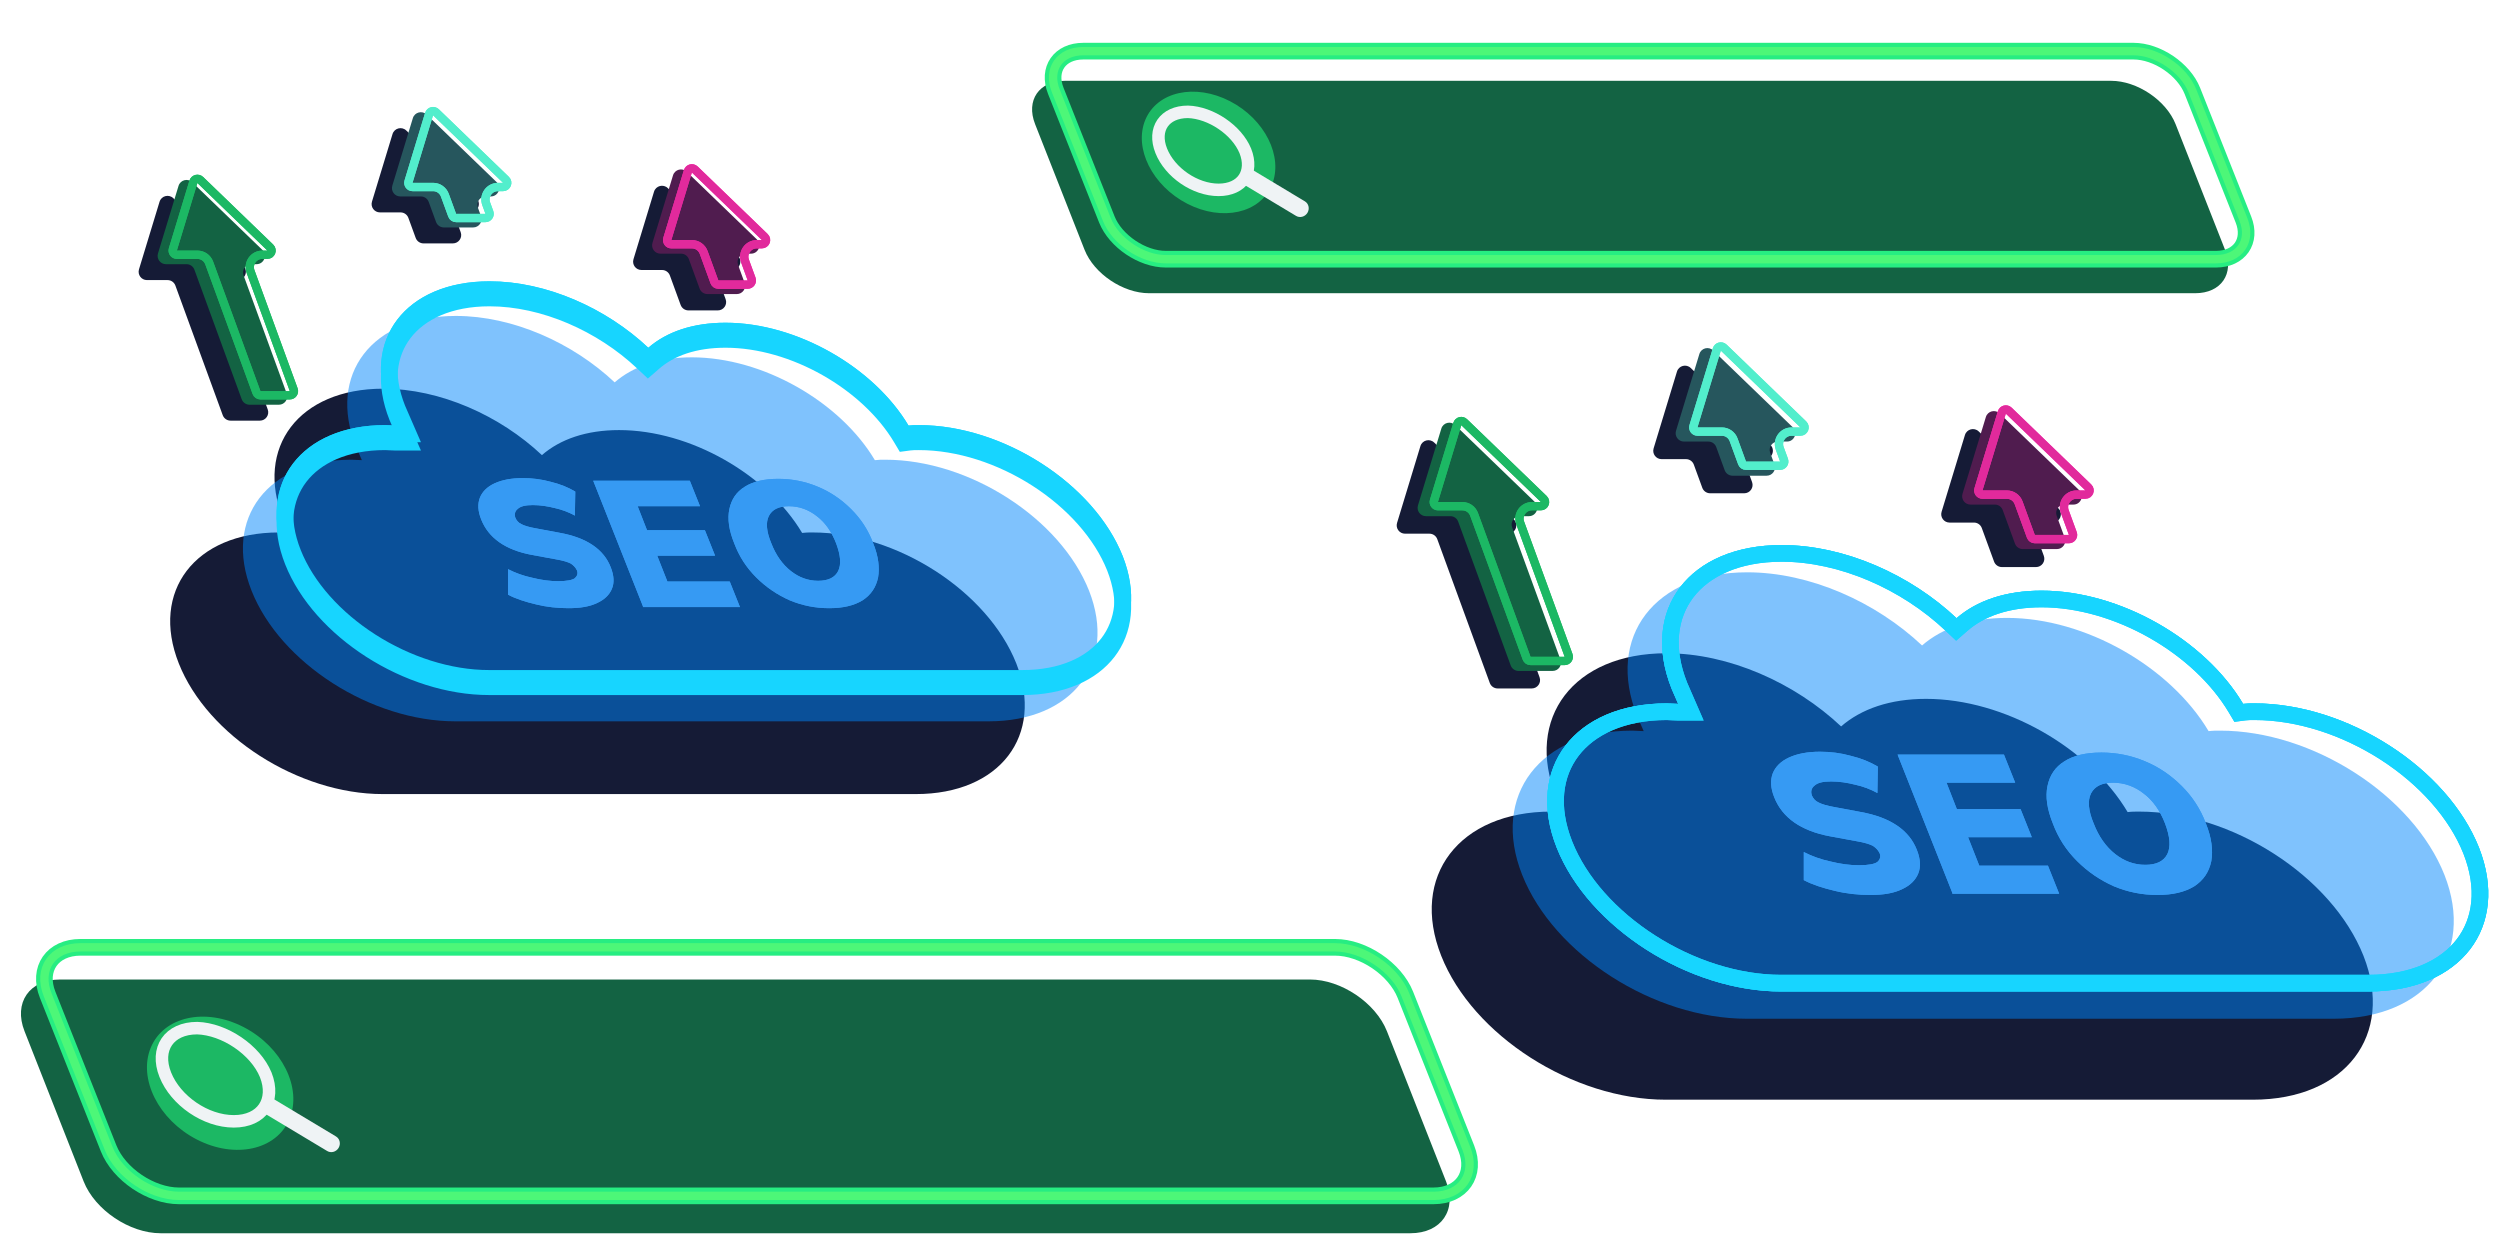 <?xml version="1.0" encoding="UTF-8"?> <svg xmlns="http://www.w3.org/2000/svg" width="300" height="150" viewBox="0 0 300 150" fill="none"><g clip-path="url(#clip0_158_507)"><path d="M97.501 63.895C97.085 63.895 96.67 63.895 96.254 63.95C92.099 56.961 82.839 51.61 74.291 51.61C70.373 51.61 67.227 52.702 65.03 54.613C59.985 49.863 52.802 46.642 45.975 46.642C35.884 46.642 30.541 53.685 33.984 62.312C34.222 62.858 34.459 63.404 34.697 63.95C34.281 63.95 33.866 63.895 33.45 63.895C23.418 63.895 18.016 70.938 21.459 79.62C24.902 88.301 35.825 95.289 45.916 95.289H109.908C119.999 95.289 125.342 88.246 121.958 79.62C118.515 70.938 107.592 63.895 97.501 63.895Z" fill="#151B36"></path><path d="M106.231 55.165C105.816 55.165 105.4 55.165 104.985 55.219C100.829 48.231 91.569 42.88 83.021 42.88C79.103 42.88 75.957 43.972 73.761 45.883C68.715 41.133 61.532 37.912 54.706 37.912C44.614 37.912 39.272 44.955 42.715 53.581C42.952 54.127 43.189 54.673 43.427 55.219C43.011 55.219 42.596 55.165 42.18 55.165C32.148 55.165 26.746 62.208 30.189 70.889C33.632 79.571 44.555 86.559 54.646 86.559H118.638C128.729 86.559 134.072 79.516 130.688 70.889C127.245 62.208 116.323 55.165 106.231 55.165Z" fill="#0086FD" fill-opacity="0.5"></path><g filter="url(#filter0_f_158_507)"><path d="M108.162 52.577L108.499 53.144L109.152 53.058C109.492 53.013 109.842 53.012 110.268 53.012C115.092 53.012 120.16 54.7 124.449 57.459C128.74 60.221 132.168 64.002 133.795 68.103C135.383 72.153 134.882 75.687 132.959 78.198C131.022 80.728 127.497 82.406 122.675 82.406H58.683C53.858 82.406 48.789 80.731 44.501 77.985C40.209 75.236 36.782 71.468 35.156 67.368C33.539 63.291 34.04 59.743 35.963 57.226C37.901 54.689 41.426 53.012 46.217 53.012C46.387 53.012 46.562 53.023 46.775 53.037L46.788 53.038C46.987 53.051 47.223 53.066 47.464 53.066H48.989L48.381 51.668L48.025 50.849L47.675 50.044C46.065 45.999 46.554 42.471 48.467 39.965C50.396 37.437 53.919 35.758 58.742 35.758C65.279 35.758 72.224 38.857 77.112 43.458L77.771 44.078L78.454 43.484C80.428 41.767 83.323 40.727 87.058 40.727C95.256 40.727 104.188 45.894 108.162 52.577Z" stroke="#17D5FF" stroke-width="2"></path></g><g filter="url(#filter1_f_158_507)"><path d="M108.162 51.577L108.499 52.144L109.152 52.058C109.492 52.013 109.842 52.012 110.268 52.012C115.092 52.012 120.16 53.7 124.449 56.459C128.74 59.221 132.168 63.002 133.795 67.103C135.383 71.153 134.882 74.687 132.959 77.198C131.022 79.728 127.497 81.406 122.675 81.406H58.683C53.858 81.406 48.789 79.731 44.501 76.985C40.209 74.236 36.782 70.468 35.156 66.368C33.539 62.291 34.04 58.743 35.963 56.226C37.901 53.689 41.426 52.012 46.217 52.012C46.387 52.012 46.562 52.023 46.775 52.037L46.788 52.038C46.987 52.051 47.223 52.066 47.464 52.066H48.989L48.381 50.668L48.025 49.849L47.675 49.044C46.065 44.999 46.554 41.471 48.467 38.965C50.396 36.437 53.919 34.758 58.742 34.758C65.279 34.758 72.224 37.857 77.112 42.458L77.771 43.078L78.454 42.484C80.428 40.767 83.323 39.727 87.058 39.727C95.256 39.727 104.188 44.894 108.162 51.577Z" stroke="#17D5FF" stroke-width="2"></path></g><path d="M108.592 51.322L108.76 51.605L109.087 51.562C109.465 51.512 109.847 51.512 110.268 51.512C115.203 51.512 120.364 53.236 124.719 56.039C129.076 58.843 132.586 62.699 134.26 66.919C135.9 71.101 135.405 74.827 133.356 77.502C131.3 80.186 127.609 81.906 122.675 81.906H58.683C53.748 81.906 48.586 80.195 44.231 77.406C39.874 74.615 36.365 70.772 34.691 66.552C33.022 62.343 33.517 58.603 35.566 55.922C37.622 53.231 41.313 51.512 46.217 51.512C46.406 51.512 46.597 51.524 46.808 51.538L46.815 51.538C47.018 51.552 47.239 51.566 47.464 51.566H48.227L47.922 50.867L47.566 50.048L47.213 49.236C45.547 45.057 46.029 41.334 48.069 38.662C50.117 35.978 53.808 34.258 58.742 34.258C65.424 34.258 72.488 37.418 77.455 42.094L77.784 42.404L78.126 42.107C80.211 40.293 83.231 39.227 87.058 39.227C95.431 39.227 104.527 44.486 108.592 51.322Z" stroke="#17D5FF"></path><path d="M99.503 72.98C97.84 72.98 96.275 72.665 94.759 72.035C93.243 71.36 91.922 70.461 90.749 69.291C89.575 68.122 88.695 66.772 88.108 65.198C87.472 63.624 87.276 62.274 87.521 61.105C87.766 59.935 88.352 59.035 89.379 58.406C90.358 57.776 91.727 57.461 93.39 57.461C95.052 57.461 96.617 57.776 98.133 58.406C99.65 59.035 100.97 59.935 102.144 61.105C103.317 62.274 104.198 63.624 104.784 65.198C105.42 66.772 105.567 68.122 105.371 69.291C105.127 70.461 104.54 71.36 103.513 72.035C102.486 72.665 101.166 72.98 99.503 72.98ZM98.182 69.696C99.405 69.696 100.187 69.291 100.579 68.527C100.97 67.717 100.872 66.637 100.334 65.198C99.796 63.804 99.014 62.679 97.987 61.914C97.009 61.15 95.884 60.745 94.661 60.745C93.439 60.745 92.656 61.15 92.265 61.914C91.874 62.679 91.971 63.804 92.558 65.198C93.096 66.592 93.879 67.717 94.906 68.527C95.884 69.291 96.96 69.696 98.182 69.696Z" fill="#369AF3"></path><path d="M77.153 72.755L71.187 57.686H82.777L84 60.745H76.517L77.642 63.624H84.587L85.809 66.682H78.865L80.088 69.786H87.57L88.793 72.845H77.153V72.755Z" fill="#369AF3"></path><path d="M68.203 72.98C66.932 72.98 65.611 72.845 64.34 72.53C63.019 72.215 61.894 71.856 60.965 71.361V68.302C61.846 68.752 62.824 69.112 63.9 69.337C64.975 69.606 66.002 69.742 66.981 69.742C68.007 69.742 68.692 69.606 68.986 69.382C69.279 69.112 69.377 68.797 69.23 68.437C69.083 68.122 68.839 67.852 68.496 67.627C68.154 67.447 67.567 67.267 66.785 67.132L63.851 66.593C60.672 66.008 58.618 64.569 57.737 62.319C57.346 61.33 57.297 60.475 57.591 59.711C57.884 58.991 58.471 58.406 59.351 58.001C60.232 57.596 61.356 57.372 62.726 57.372C63.851 57.372 64.975 57.507 66.1 57.821C67.225 58.091 68.203 58.496 69.034 58.991L68.986 61.87C68.252 61.465 67.421 61.15 66.589 60.97C65.709 60.745 64.829 60.61 63.948 60.61C63.068 60.61 62.481 60.745 62.139 61.06C61.797 61.33 61.699 61.69 61.846 62.14C61.992 62.455 62.188 62.724 62.579 62.904C62.921 63.084 63.508 63.264 64.291 63.399L67.176 63.939C70.404 64.524 72.458 65.918 73.289 68.077C73.68 69.067 73.729 69.921 73.436 70.641C73.142 71.361 72.556 71.945 71.675 72.35C70.746 72.8 69.621 72.98 68.203 72.98Z" fill="#369AF3"></path><g style="mix-blend-mode:plus-lighter"><path d="M99.503 72.98C97.84 72.98 96.275 72.665 94.759 72.035C93.243 71.36 91.922 70.461 90.749 69.291C89.575 68.122 88.695 66.772 88.108 65.198C87.472 63.624 87.276 62.274 87.521 61.105C87.766 59.935 88.352 59.035 89.379 58.406C90.358 57.776 91.727 57.461 93.39 57.461C95.052 57.461 96.617 57.776 98.133 58.406C99.65 59.035 100.97 59.935 102.144 61.105C103.317 62.274 104.198 63.624 104.784 65.198C105.42 66.772 105.567 68.122 105.371 69.291C105.127 70.461 104.54 71.36 103.513 72.035C102.486 72.665 101.166 72.98 99.503 72.98ZM98.182 69.696C99.405 69.696 100.187 69.291 100.579 68.527C100.97 67.717 100.872 66.637 100.334 65.198C99.796 63.804 99.014 62.679 97.987 61.914C97.009 61.15 95.884 60.745 94.661 60.745C93.439 60.745 92.656 61.15 92.265 61.914C91.874 62.679 91.971 63.804 92.558 65.198C93.096 66.592 93.879 67.717 94.906 68.527C95.884 69.291 96.96 69.696 98.182 69.696Z" fill="#369AF3"></path><path d="M77.153 72.755L71.187 57.686H82.777L84 60.745H76.517L77.642 63.624H84.587L85.809 66.682H78.865L80.088 69.786H87.57L88.793 72.845H77.153V72.755Z" fill="#369AF3"></path><path d="M68.203 72.98C66.932 72.98 65.611 72.845 64.34 72.53C63.019 72.215 61.894 71.856 60.965 71.361V68.302C61.846 68.752 62.824 69.112 63.9 69.337C64.975 69.606 66.002 69.742 66.981 69.742C68.007 69.742 68.692 69.606 68.986 69.382C69.279 69.112 69.377 68.797 69.23 68.437C69.083 68.122 68.839 67.852 68.496 67.627C68.154 67.447 67.567 67.267 66.785 67.132L63.851 66.593C60.672 66.008 58.618 64.569 57.737 62.319C57.346 61.33 57.297 60.475 57.591 59.711C57.884 58.991 58.471 58.406 59.351 58.001C60.232 57.596 61.356 57.372 62.726 57.372C63.851 57.372 64.975 57.507 66.1 57.821C67.225 58.091 68.203 58.496 69.034 58.991L68.986 61.87C68.252 61.465 67.421 61.15 66.589 60.97C65.709 60.745 64.829 60.61 63.948 60.61C63.068 60.61 62.481 60.745 62.139 61.06C61.797 61.33 61.699 61.69 61.846 62.14C61.992 62.455 62.188 62.724 62.579 62.904C62.921 63.084 63.508 63.264 64.291 63.399L67.176 63.939C70.404 64.524 72.458 65.918 73.289 68.077C73.68 69.067 73.729 69.921 73.436 70.641C73.142 71.361 72.556 71.945 71.675 72.35C70.746 72.8 69.621 72.98 68.203 72.98Z" fill="#369AF3"></path></g><path d="M21.047 34.268C20.903 33.874 20.528 33.611 20.108 33.611H17.635C16.964 33.611 16.483 32.963 16.678 32.32L19.145 24.212C19.362 23.497 20.258 23.264 20.796 23.783L29.198 31.892C29.845 32.516 29.403 33.611 28.503 33.611H27.888C27.194 33.611 26.711 34.302 26.949 34.954L32.128 49.134C32.366 49.786 31.883 50.477 31.189 50.477H27.666C27.246 50.477 26.871 50.214 26.727 49.82L21.047 34.268Z" fill="#151B36"></path><path d="M23.326 32.359C23.182 31.965 22.807 31.702 22.387 31.702H19.915C19.243 31.702 18.762 31.053 18.958 30.411L21.424 22.303C21.642 21.588 22.538 21.355 23.075 21.874L31.477 29.983C32.124 30.607 31.682 31.702 30.783 31.702H30.168C29.473 31.702 28.99 32.393 29.228 33.045L34.407 47.225C34.645 47.877 34.162 48.568 33.468 48.568H29.946C29.526 48.568 29.151 48.305 29.006 47.911L23.326 32.359Z" fill="#136343"></path><g filter="url(#filter2_f_158_507)"><path d="M23.694 30.57H21.221C20.886 30.57 20.645 30.245 20.743 29.924L23.209 21.816C23.318 21.458 23.766 21.342 24.035 21.601L32.437 29.71C32.76 30.022 32.539 30.57 32.089 30.57H31.474C30.433 30.57 29.708 31.606 30.065 32.584L35.244 46.764C35.363 47.09 35.122 47.435 34.775 47.435H31.253C31.043 47.435 30.855 47.304 30.783 47.107L25.103 31.555C24.887 30.963 24.324 30.57 23.694 30.57Z" stroke="#1CB864"></path></g><path d="M23.694 30.57H21.221C20.886 30.57 20.645 30.245 20.743 29.924L23.209 21.816C23.318 21.458 23.766 21.342 24.035 21.601L32.437 29.71C32.76 30.022 32.539 30.57 32.089 30.57H31.474C30.433 30.57 29.708 31.606 30.065 32.584L35.244 46.764C35.363 47.09 35.122 47.435 34.775 47.435H31.253C31.043 47.435 30.855 47.304 30.783 47.107L25.103 31.555C24.887 30.963 24.324 30.57 23.694 30.57Z" stroke="#1CB864"></path><path d="M49.004 26.145C48.86 25.751 48.485 25.488 48.065 25.488H45.592C44.921 25.488 44.44 24.84 44.636 24.197L47.102 16.089C47.319 15.374 48.215 15.141 48.753 15.66L57.155 23.769C57.802 24.393 57.36 25.488 56.46 25.488H55.845C55.151 25.488 54.668 26.179 54.906 26.831L55.283 27.865C55.522 28.517 55.039 29.208 54.344 29.208H50.822C50.402 29.208 50.027 28.946 49.883 28.551L49.004 26.145Z" fill="#151B36"></path><path d="M51.445 24.23C51.301 23.836 50.926 23.573 50.506 23.573H48.034C47.362 23.573 46.882 22.925 47.077 22.282L49.543 14.174C49.761 13.459 50.657 13.227 51.194 13.745L59.596 21.854C60.243 22.479 59.801 23.573 58.901 23.573H58.286C57.592 23.573 57.109 24.264 57.347 24.917L57.725 25.95C57.963 26.602 57.48 27.293 56.785 27.293H53.263C52.843 27.293 52.468 27.031 52.324 26.636L51.445 24.23Z" fill="#26565D"></path><g filter="url(#filter3_f_158_507)"><path d="M51.974 22.441H49.502C49.166 22.441 48.926 22.117 49.023 21.796L51.489 13.688C51.598 13.33 52.046 13.214 52.315 13.473L60.717 21.582C61.041 21.894 60.819 22.441 60.37 22.441H59.755C58.713 22.441 57.988 23.477 58.346 24.456L58.723 25.49C58.842 25.816 58.601 26.161 58.254 26.161H54.731C54.521 26.161 54.334 26.03 54.262 25.833L53.383 23.427C53.167 22.835 52.604 22.441 51.974 22.441Z" stroke="#52EECC"></path></g><path d="M51.974 22.441H49.502C49.166 22.441 48.926 22.117 49.023 21.796L51.489 13.688C51.598 13.33 52.046 13.214 52.315 13.473L60.717 21.582C61.041 21.894 60.819 22.441 60.37 22.441H59.755C58.713 22.441 57.988 23.477 58.346 24.456L58.723 25.49C58.842 25.816 58.601 26.161 58.254 26.161H54.731C54.521 26.161 54.334 26.03 54.262 25.833L53.383 23.427C53.167 22.835 52.604 22.441 51.974 22.441Z" stroke="#52EECC"></path><path d="M80.385 33.057C80.241 32.663 79.865 32.4 79.445 32.4H76.973C76.302 32.4 75.821 31.752 76.016 31.109L78.483 23.001C78.7 22.286 79.596 22.053 80.134 22.572L88.535 30.681C89.183 31.305 88.74 32.4 87.841 32.4H87.226C86.531 32.4 86.048 33.091 86.287 33.743L87.077 35.906C87.315 36.559 86.832 37.249 86.137 37.249H82.615C82.195 37.249 81.82 36.987 81.676 36.592L80.385 33.057Z" fill="#151B36"></path><path d="M82.664 31.097C82.52 30.703 82.145 30.44 81.725 30.44H79.252C78.581 30.44 78.1 29.791 78.296 29.149L80.762 21.041C80.979 20.326 81.875 20.093 82.413 20.612L90.815 28.721C91.462 29.345 91.02 30.44 90.12 30.44H89.505C88.811 30.44 88.328 31.131 88.566 31.783L89.356 33.946C89.594 34.598 89.111 35.289 88.417 35.289H84.894C84.475 35.289 84.099 35.026 83.955 34.632L82.664 31.097Z" fill="#501C4F"></path><g filter="url(#filter4_f_158_507)"><path d="M83.032 29.308H80.559C80.224 29.308 79.983 28.983 80.081 28.662L82.547 20.554C82.656 20.196 83.104 20.08 83.373 20.339L91.775 28.448C92.098 28.76 91.877 29.308 91.427 29.308H90.812C89.77 29.308 89.046 30.344 89.403 31.322L90.193 33.485C90.312 33.811 90.071 34.157 89.724 34.157H86.201C85.992 34.157 85.804 34.025 85.732 33.828L84.441 30.293C84.225 29.701 83.662 29.308 83.032 29.308Z" stroke="#FF22AC"></path></g><path d="M83.032 29.308H80.559C80.224 29.308 79.983 28.983 80.081 28.662L82.547 20.554C82.656 20.196 83.104 20.08 83.373 20.339L91.775 28.448C92.098 28.76 91.877 29.308 91.427 29.308H90.812C89.77 29.308 89.046 30.344 89.403 31.322L90.193 33.485C90.312 33.811 90.071 34.157 89.724 34.157H86.201C85.992 34.157 85.804 34.025 85.732 33.828L84.441 30.293C84.225 29.701 83.662 29.308 83.032 29.308Z" stroke="#E12A9C"></path><path d="M256.689 97.391C256.232 97.391 255.774 97.391 255.317 97.451C250.741 89.755 240.543 83.863 231.13 83.863C226.815 83.863 223.351 85.066 220.932 87.17C215.375 81.939 207.466 78.392 199.948 78.392C188.835 78.392 182.952 86.148 186.743 95.648C187.005 96.249 187.266 96.85 187.528 97.451C187.07 97.451 186.613 97.391 186.155 97.391C175.107 97.391 169.159 105.147 172.95 114.707C176.742 124.267 188.77 131.963 199.883 131.963H270.352C281.465 131.963 287.348 124.207 283.622 114.707C279.83 105.147 267.802 97.391 256.689 97.391Z" fill="#151B36"></path><path d="M266.405 87.676C265.947 87.676 265.49 87.676 265.032 87.736C260.456 80.04 250.258 74.148 240.845 74.148C236.531 74.148 233.066 75.35 230.647 77.455C225.091 72.224 217.181 68.677 209.663 68.677C198.55 68.677 192.667 76.433 196.459 85.933C196.72 86.534 196.982 87.135 197.243 87.736C196.785 87.736 196.328 87.676 195.87 87.676C184.823 87.676 178.874 95.432 182.665 104.992C186.457 114.552 198.485 122.248 209.598 122.248H280.067C291.18 122.248 297.063 114.492 293.337 104.992C289.546 95.432 277.518 87.676 266.405 87.676Z" fill="#0086FD" fill-opacity="0.5"></path><g filter="url(#filter5_f_158_507)"><path d="M268.314 84.978L268.651 85.544L269.304 85.458C269.686 85.408 270.078 85.406 270.546 85.406C275.881 85.406 281.481 87.272 286.217 90.32C290.956 93.37 294.747 97.549 296.548 102.089C298.308 106.576 297.757 110.507 295.614 113.305C293.457 116.122 289.542 117.979 284.209 117.979H213.74C208.404 117.979 202.803 116.126 198.067 113.093C193.328 110.058 189.537 105.894 187.737 101.354C185.945 96.838 186.496 92.892 188.639 90.087C190.797 87.262 194.713 85.406 200.012 85.406C200.202 85.406 200.398 85.419 200.633 85.434L200.646 85.435C200.866 85.45 201.123 85.466 201.385 85.466H202.91L202.302 84.068L201.909 83.166L201.523 82.278C199.739 77.797 200.277 73.872 202.408 71.079C204.557 68.263 208.471 66.407 213.805 66.407C221.032 66.407 228.705 69.831 234.103 74.913L234.762 75.534L235.445 74.939C237.642 73.028 240.855 71.878 244.987 71.878C254.05 71.878 263.92 77.587 268.314 84.978Z" stroke="#17D5FF" stroke-width="2"></path></g><g filter="url(#filter6_f_158_507)"><path d="M268.314 84.978L268.651 85.544L269.304 85.458C269.686 85.408 270.078 85.406 270.546 85.406C275.881 85.406 281.481 87.272 286.217 90.32C290.956 93.37 294.747 97.549 296.548 102.089C298.308 106.576 297.757 110.507 295.614 113.305C293.457 116.122 289.542 117.979 284.209 117.979H213.74C208.404 117.979 202.803 116.126 198.067 113.093C193.328 110.058 189.537 105.894 187.737 101.354C185.945 96.838 186.496 92.892 188.639 90.087C190.797 87.262 194.713 85.406 200.012 85.406C200.202 85.406 200.398 85.419 200.633 85.434L200.646 85.435C200.866 85.45 201.123 85.466 201.385 85.466H202.91L202.302 84.068L201.909 83.166L201.523 82.278C199.739 77.797 200.277 73.872 202.408 71.079C204.557 68.263 208.471 66.407 213.805 66.407C221.032 66.407 228.705 69.831 234.103 74.913L234.762 75.534L235.445 74.939C237.642 73.028 240.855 71.878 244.987 71.878C254.05 71.878 263.92 77.587 268.314 84.978Z" stroke="#17D5FF" stroke-width="2"></path></g><path d="M268.744 84.722L268.912 85.005L269.239 84.962C269.659 84.907 270.083 84.906 270.546 84.906C275.992 84.906 281.684 86.809 286.488 89.9C291.293 92.992 295.166 97.246 297.014 101.907C298.825 106.525 298.28 110.647 296.011 113.609C293.736 116.581 289.654 118.479 284.209 118.479H213.74C208.293 118.479 202.6 116.59 197.797 113.515C192.993 110.437 189.12 106.198 187.272 101.538C185.428 96.89 185.974 92.753 188.242 89.783C190.518 86.804 194.6 84.906 200.012 84.906C200.222 84.906 200.434 84.92 200.665 84.935L200.673 84.936C200.897 84.951 201.139 84.966 201.385 84.966H202.147L201.843 84.267L201.451 83.365L201.062 82.47C199.222 77.855 199.752 73.736 202.011 70.776C204.278 67.805 208.36 65.907 213.805 65.907C221.177 65.907 228.969 69.392 234.446 74.549L234.776 74.859L235.117 74.562C237.425 72.554 240.763 71.378 244.987 71.378C254.225 71.378 264.259 77.179 268.744 84.722Z" stroke="#17D5FF"></path><path d="M258.894 107.396C257.063 107.396 255.339 107.049 253.67 106.356C252 105.613 250.546 104.622 249.254 103.334C247.961 102.046 246.992 100.56 246.345 98.826C245.645 97.093 245.43 95.607 245.699 94.319C245.968 93.031 246.615 92.04 247.746 91.347C248.823 90.653 250.331 90.306 252.162 90.306C253.993 90.306 255.716 90.653 257.386 91.347C259.055 92.04 260.509 93.031 261.802 94.319C263.094 95.607 264.064 97.093 264.71 98.826C265.41 100.56 265.572 102.046 265.356 103.334C265.087 104.622 264.441 105.613 263.31 106.356C262.179 107.049 260.725 107.396 258.894 107.396ZM257.44 103.78C258.786 103.78 259.648 103.334 260.078 102.492C260.509 101.6 260.402 100.411 259.809 98.826C259.217 97.291 258.355 96.052 257.224 95.21C256.147 94.368 254.908 93.922 253.562 93.922C252.216 93.922 251.354 94.368 250.923 95.21C250.492 96.052 250.6 97.291 251.246 98.826C251.839 100.362 252.7 101.6 253.831 102.492C254.908 103.334 256.093 103.78 257.44 103.78Z" fill="#369AF3"></path><path d="M234.282 107.148L227.711 90.554H240.475L241.822 93.922H233.582L234.82 97.093H242.468L243.814 100.461H236.167L237.513 103.879H245.753L247.099 107.247H234.282V107.148Z" fill="#369AF3"></path><path d="M224.426 107.396C223.026 107.396 221.571 107.247 220.171 106.901C218.717 106.554 217.478 106.158 216.455 105.613V102.244C217.425 102.74 218.502 103.136 219.687 103.384C220.871 103.681 222.002 103.83 223.079 103.83C224.21 103.83 224.964 103.681 225.288 103.433C225.611 103.136 225.718 102.789 225.557 102.393C225.395 102.046 225.126 101.749 224.749 101.501C224.372 101.303 223.726 101.105 222.864 100.957L219.633 100.362C216.132 99.718 213.87 98.133 212.901 95.656C212.47 94.567 212.416 93.625 212.739 92.783C213.062 91.991 213.709 91.347 214.678 90.901C215.647 90.455 216.886 90.207 218.394 90.207C219.633 90.207 220.871 90.356 222.11 90.703C223.349 91 224.426 91.446 225.341 91.991L225.288 95.161C224.48 94.715 223.564 94.368 222.649 94.17C221.679 93.923 220.71 93.774 219.74 93.774C218.771 93.774 218.125 93.923 217.748 94.269C217.371 94.567 217.263 94.963 217.425 95.458C217.586 95.805 217.802 96.102 218.232 96.3C218.609 96.498 219.256 96.697 220.117 96.845L223.295 97.44C226.849 98.084 229.111 99.619 230.027 101.997C230.458 103.086 230.511 104.028 230.188 104.82C229.865 105.613 229.219 106.257 228.25 106.703C227.226 107.198 225.988 107.396 224.426 107.396Z" fill="#369AF3"></path><g style="mix-blend-mode:plus-lighter"><path d="M258.894 107.396C257.063 107.396 255.339 107.049 253.67 106.356C252 105.613 250.546 104.622 249.254 103.334C247.961 102.046 246.992 100.56 246.345 98.826C245.645 97.093 245.43 95.607 245.699 94.319C245.968 93.031 246.615 92.04 247.746 91.347C248.823 90.653 250.331 90.306 252.162 90.306C253.993 90.306 255.716 90.653 257.386 91.347C259.055 92.04 260.509 93.031 261.802 94.319C263.094 95.607 264.064 97.093 264.71 98.826C265.41 100.56 265.572 102.046 265.356 103.334C265.087 104.622 264.441 105.613 263.31 106.356C262.179 107.049 260.725 107.396 258.894 107.396ZM257.44 103.78C258.786 103.78 259.648 103.334 260.078 102.492C260.509 101.6 260.402 100.411 259.809 98.826C259.217 97.291 258.355 96.052 257.224 95.21C256.147 94.368 254.908 93.922 253.562 93.922C252.216 93.922 251.354 94.368 250.923 95.21C250.492 96.052 250.6 97.291 251.246 98.826C251.839 100.362 252.7 101.6 253.831 102.492C254.908 103.334 256.093 103.78 257.44 103.78Z" fill="#369AF3"></path><path d="M234.282 107.148L227.711 90.554H240.475L241.822 93.922H233.582L234.82 97.093H242.468L243.814 100.461H236.167L237.513 103.879H245.753L247.099 107.247H234.282V107.148Z" fill="#369AF3"></path><path d="M224.426 107.396C223.026 107.396 221.571 107.247 220.171 106.901C218.717 106.554 217.478 106.158 216.455 105.613V102.244C217.425 102.74 218.502 103.136 219.687 103.384C220.871 103.681 222.002 103.83 223.079 103.83C224.21 103.83 224.964 103.681 225.288 103.433C225.611 103.136 225.718 102.789 225.557 102.393C225.395 102.046 225.126 101.749 224.749 101.501C224.372 101.303 223.726 101.105 222.864 100.957L219.633 100.362C216.132 99.718 213.87 98.133 212.901 95.656C212.47 94.567 212.416 93.625 212.739 92.783C213.062 91.991 213.709 91.347 214.678 90.901C215.647 90.455 216.886 90.207 218.394 90.207C219.633 90.207 220.871 90.356 222.11 90.703C223.349 91 224.426 91.446 225.341 91.991L225.288 95.161C224.48 94.715 223.564 94.368 222.649 94.17C221.679 93.923 220.71 93.774 219.74 93.774C218.771 93.774 218.125 93.923 217.748 94.269C217.371 94.567 217.263 94.963 217.425 95.458C217.586 95.805 217.802 96.102 218.232 96.3C218.609 96.498 219.256 96.697 220.117 96.845L223.295 97.44C226.849 98.084 229.111 99.619 230.027 101.997C230.458 103.086 230.511 104.028 230.188 104.82C229.865 105.613 229.219 106.257 228.25 106.703C227.226 107.198 225.988 107.396 224.426 107.396Z" fill="#369AF3"></path></g><path d="M172.472 64.699C172.328 64.304 171.953 64.042 171.533 64.042H168.603C167.931 64.042 167.45 63.393 167.646 62.751L170.45 53.533C170.667 52.818 171.563 52.585 172.101 53.104L181.652 62.322C182.3 62.947 181.857 64.042 180.958 64.042H179.885C179.191 64.042 178.708 64.733 178.946 65.385L184.748 81.272C184.987 81.924 184.504 82.615 183.809 82.615H179.715C179.295 82.615 178.92 82.352 178.775 81.958L172.472 64.699Z" fill="#151B36"></path><path d="M174.982 62.596C174.838 62.202 174.463 61.94 174.043 61.94H171.113C170.441 61.94 169.96 61.291 170.156 60.648L172.96 51.43C173.177 50.715 174.073 50.483 174.611 51.002L184.162 60.22C184.81 60.845 184.367 61.94 183.468 61.94H182.395C181.701 61.94 181.218 62.63 181.456 63.283L187.258 79.169C187.497 79.822 187.014 80.512 186.319 80.512H182.225C181.805 80.512 181.43 80.25 181.285 79.855L174.982 62.596Z" fill="#136343"></path><g filter="url(#filter7_f_158_507)"><path d="M175.482 60.743H172.552C172.216 60.743 171.976 60.419 172.073 60.097L174.877 50.879C174.986 50.522 175.434 50.406 175.703 50.665L185.254 59.883C185.578 60.196 185.357 60.743 184.907 60.743H183.834C182.793 60.743 182.068 61.779 182.425 62.758L188.228 78.644C188.347 78.97 188.105 79.316 187.758 79.316H183.664C183.454 79.316 183.266 79.185 183.194 78.987L176.891 61.728C176.675 61.137 176.112 60.743 175.482 60.743Z" stroke="#1CB864"></path></g><path d="M175.482 60.743H172.552C172.216 60.743 171.976 60.419 172.073 60.097L174.877 50.879C174.986 50.522 175.434 50.406 175.703 50.665L185.254 59.883C185.578 60.196 185.357 60.743 184.907 60.743H183.834C182.793 60.743 182.068 61.779 182.425 62.758L188.228 78.644C188.347 78.97 188.105 79.316 187.758 79.316H183.664C183.454 79.316 183.266 79.185 183.194 78.987L176.891 61.728C176.675 61.137 176.112 60.743 175.482 60.743Z" stroke="#1CB864"></path><path d="M203.259 55.754C203.115 55.359 202.74 55.097 202.32 55.097H199.39C198.718 55.097 198.238 54.448 198.433 53.806L201.237 44.588C201.454 43.873 202.35 43.64 202.888 44.159L212.44 53.377C213.087 54.002 212.645 55.097 211.745 55.097H210.673C209.978 55.097 209.495 55.788 209.733 56.44L210.248 57.85C210.487 58.503 210.003 59.193 209.309 59.193H205.215C204.795 59.193 204.42 58.931 204.275 58.536L203.259 55.754Z" fill="#151B36"></path><path d="M205.947 53.645C205.803 53.251 205.428 52.988 205.008 52.988H202.078C201.407 52.988 200.926 52.34 201.121 51.697L203.925 42.479C204.143 41.764 205.039 41.532 205.576 42.051L215.128 51.269C215.775 51.893 215.333 52.988 214.433 52.988H213.361C212.666 52.988 212.183 53.679 212.421 54.331L212.936 55.742C213.175 56.394 212.692 57.085 211.997 57.085H207.903C207.483 57.085 207.108 56.822 206.964 56.428L205.947 53.645Z" fill="#26565D"></path><g filter="url(#filter8_f_158_507)"><path d="M206.625 51.792H203.695C203.359 51.792 203.119 51.468 203.216 51.147L206.02 41.929C206.129 41.571 206.577 41.455 206.846 41.714L216.397 50.932C216.721 51.245 216.5 51.792 216.05 51.792H214.977C213.936 51.792 213.211 52.828 213.568 53.807L214.084 55.217C214.203 55.543 213.961 55.889 213.614 55.889H209.52C209.31 55.889 209.122 55.757 209.05 55.56L208.034 52.778C207.818 52.186 207.255 51.792 206.625 51.792Z" stroke="#52EECC"></path></g><path d="M206.625 51.792H203.695C203.359 51.792 203.119 51.468 203.216 51.147L206.02 41.929C206.129 41.571 206.577 41.455 206.846 41.714L216.397 50.932C216.721 51.245 216.5 51.792 216.05 51.792H214.977C213.936 51.792 213.211 52.828 213.568 53.807L214.084 55.217C214.203 55.543 213.961 55.889 213.614 55.889H209.52C209.31 55.889 209.122 55.757 209.05 55.56L208.034 52.778C207.818 52.186 207.255 51.792 206.625 51.792Z" stroke="#52EECC"></path><path d="M237.816 63.366C237.672 62.971 237.297 62.709 236.877 62.709H233.947C233.276 62.709 232.795 62.06 232.99 61.418L235.794 52.2C236.011 51.485 236.908 51.252 237.445 51.771L246.997 60.989C247.644 61.614 247.202 62.709 246.302 62.709H245.23C244.535 62.709 244.052 63.4 244.29 64.052L245.26 66.705C245.498 67.358 245.015 68.049 244.32 68.049H240.226C239.806 68.049 239.431 67.786 239.287 67.391L237.816 63.366Z" fill="#151B36"></path><path d="M240.326 61.207C240.182 60.812 239.807 60.55 239.387 60.55H236.457C235.786 60.55 235.305 59.901 235.5 59.259L238.304 50.041C238.521 49.326 239.418 49.094 239.955 49.612L249.507 58.831C250.154 59.455 249.712 60.55 248.812 60.55H247.74C247.045 60.55 246.562 61.241 246.8 61.893L247.77 64.547C248.008 65.199 247.525 65.89 246.83 65.89H242.736C242.316 65.89 241.941 65.627 241.797 65.233L240.326 61.207Z" fill="#501C4F"></path><g filter="url(#filter9_f_158_507)"><path d="M240.826 59.354H237.897C237.561 59.354 237.32 59.029 237.418 58.708L240.222 49.49C240.331 49.133 240.779 49.016 241.047 49.276L250.599 58.494C250.923 58.806 250.702 59.354 250.252 59.354H249.179C248.137 59.354 247.413 60.39 247.77 61.368L248.739 64.022C248.858 64.348 248.617 64.693 248.27 64.693H244.175C243.965 64.693 243.778 64.562 243.706 64.365L242.235 60.339C242.019 59.747 241.456 59.354 240.826 59.354Z" stroke="#FF27AE"></path></g><path d="M240.826 59.354H237.897C237.561 59.354 237.32 59.029 237.418 58.708L240.222 49.49C240.331 49.133 240.779 49.016 241.047 49.276L250.599 58.494C250.923 58.806 250.702 59.354 250.252 59.354H249.179C248.137 59.354 247.413 60.39 247.77 61.368L248.739 64.022C248.858 64.348 248.617 64.693 248.27 64.693H244.175C243.965 64.693 243.778 64.562 243.706 64.365L242.235 60.339C242.019 59.747 241.456 59.354 240.826 59.354Z" stroke="#E12A9C"></path><path d="M2.946 123.755C1.595 120.337 3.509 117.541 7.225 117.541H157.202C160.918 117.541 165.084 120.337 166.435 123.755L173.528 141.775C174.88 145.192 172.965 147.989 169.25 147.989H19.272C15.557 147.989 11.391 145.192 10.04 141.775L2.946 123.755Z" fill="#136343"></path><g filter="url(#filter10_f_158_507)"><path d="M9.658 113.678H160.199C163.577 113.678 167.405 116.267 168.644 119.374L175.962 137.808C177.201 140.914 175.399 143.503 172.021 143.503H21.481C18.103 143.503 14.275 140.914 13.036 137.808L5.718 119.374C4.479 116.267 6.281 113.678 9.658 113.678Z" stroke="#27ED82" stroke-width="2"></path></g><path d="M9.658 113.678H160.199C163.577 113.678 167.405 116.267 168.644 119.374L175.962 137.808C177.201 140.914 175.399 143.503 172.021 143.503H21.481C18.103 143.503 14.275 140.914 13.036 137.808L5.718 119.374C4.479 116.267 6.281 113.678 9.658 113.678Z" stroke="#4DF778"></path><g filter="url(#filter11_f_158_507)"><ellipse cx="9.359" cy="7.308" rx="9.359" ry="7.308" transform="matrix(0.889 0.458 -0.384 0.923 20.904 118.959)" fill="#1CB864"></ellipse></g><path d="M31.883 128.969C33.122 132.076 31.433 134.561 28.055 134.561C24.677 134.561 21.074 132.076 19.836 128.969C18.597 125.862 20.286 123.376 23.664 123.376C26.929 123.48 30.645 125.966 31.883 128.969Z" stroke="#EFF3F5" stroke-width="1.5"></path><path d="M32.817 131.87L31.978 131.367L30.922 133.115L31.76 133.619L32.817 131.87ZM39.262 138.122C39.725 138.4 40.337 138.234 40.629 137.752C40.92 137.269 40.781 136.652 40.318 136.374L39.262 138.122ZM31.76 133.619L39.262 138.122L40.318 136.374L32.817 131.87L31.76 133.619Z" fill="#EFF3F5"></path><path d="M124.213 14.9C123.082 12.039 124.684 9.698 127.794 9.698H253.342C256.453 9.698 259.94 12.039 261.071 14.9L267.009 29.984C268.14 32.845 266.538 35.186 263.427 35.186H137.88C134.769 35.186 131.282 32.845 130.151 29.984L124.213 14.9Z" fill="#136343"></path><g filter="url(#filter12_f_158_507)"><path d="M129.995 6.138H256.014C258.841 6.138 262.046 8.305 263.083 10.906L269.209 26.337C270.246 28.938 268.738 31.105 265.911 31.105H139.892C137.064 31.105 133.859 28.938 132.822 26.337L126.696 10.906C125.659 8.305 127.167 6.138 129.995 6.138Z" stroke="#27ED82" stroke-width="2"></path></g><path d="M129.995 6.138H256.014C258.841 6.138 262.046 8.305 263.083 10.906L269.209 26.337C270.246 28.938 268.738 31.105 265.911 31.105H139.892C137.064 31.105 133.859 28.938 132.822 26.337L126.696 10.906C125.659 8.305 127.167 6.138 129.995 6.138Z" stroke="#4DF778"></path><g filter="url(#filter13_f_158_507)"><ellipse cx="8.538" cy="6.667" rx="8.538" ry="6.667" transform="matrix(0.889 0.458 -0.384 0.923 139.998 8.228)" fill="#1CB864"></ellipse></g><path d="M149.436 18.101C150.473 20.702 149.059 22.783 146.232 22.783C143.404 22.783 140.388 20.702 139.351 18.101C138.314 15.5 139.728 13.42 142.556 13.42C145.289 13.507 148.399 15.587 149.436 18.101Z" stroke="#EFF3F5" stroke-width="1.5"></path><path d="M150.304 20.389L149.466 19.885L148.409 21.634L149.248 22.137L150.304 20.389ZM155.527 25.907C155.99 26.185 156.602 26.019 156.894 25.537C157.186 25.054 157.047 24.437 156.584 24.159L155.527 25.907ZM149.248 22.137L155.527 25.907L156.584 24.159L150.304 20.389L149.248 22.137Z" fill="#EFF3F5"></path></g><defs><filter id="filter0_f_158_507" x="29.188" y="30.759" width="110.553" height="56.648" filterUnits="userSpaceOnUse" color-interpolation-filters="sRGB"><feFlood flood-opacity="0" result="BackgroundImageFix"></feFlood><feBlend mode="normal" in="SourceGraphic" in2="BackgroundImageFix" result="shape"></feBlend><feGaussianBlur stdDeviation="2" result="effect1_foregroundBlur_158_507"></feGaussianBlur></filter><filter id="filter1_f_158_507" x="29.188" y="29.759" width="110.553" height="56.648" filterUnits="userSpaceOnUse" color-interpolation-filters="sRGB"><feFlood flood-opacity="0" result="BackgroundImageFix"></feFlood><feBlend mode="normal" in="SourceGraphic" in2="BackgroundImageFix" result="shape"></feBlend><feGaussianBlur stdDeviation="2" result="effect1_foregroundBlur_158_507"></feGaussianBlur></filter><filter id="filter2_f_158_507" x="18.221" y="18.961" width="19.555" height="30.975" filterUnits="userSpaceOnUse" color-interpolation-filters="sRGB"><feFlood flood-opacity="0" result="BackgroundImageFix"></feFlood><feBlend mode="normal" in="SourceGraphic" in2="BackgroundImageFix" result="shape"></feBlend><feGaussianBlur stdDeviation="1" result="effect1_foregroundBlur_158_507"></feGaussianBlur></filter><filter id="filter3_f_158_507" x="46.501" y="10.832" width="16.871" height="17.829" filterUnits="userSpaceOnUse" color-interpolation-filters="sRGB"><feFlood flood-opacity="0" result="BackgroundImageFix"></feFlood><feBlend mode="normal" in="SourceGraphic" in2="BackgroundImageFix" result="shape"></feBlend><feGaussianBlur stdDeviation="1" result="effect1_foregroundBlur_158_507"></feGaussianBlur></filter><filter id="filter4_f_158_507" x="77.559" y="17.699" width="16.871" height="18.958" filterUnits="userSpaceOnUse" color-interpolation-filters="sRGB"><feFlood flood-opacity="0" result="BackgroundImageFix"></feFlood><feBlend mode="normal" in="SourceGraphic" in2="BackgroundImageFix" result="shape"></feBlend><feGaussianBlur stdDeviation="1" result="effect1_foregroundBlur_158_507"></feGaussianBlur></filter><filter id="filter5_f_158_507" x="181.663" y="61.407" width="120.933" height="61.572" filterUnits="userSpaceOnUse" color-interpolation-filters="sRGB"><feFlood flood-opacity="0" result="BackgroundImageFix"></feFlood><feBlend mode="normal" in="SourceGraphic" in2="BackgroundImageFix" result="shape"></feBlend><feGaussianBlur stdDeviation="2" result="effect1_foregroundBlur_158_507"></feGaussianBlur></filter><filter id="filter6_f_158_507" x="181.663" y="61.407" width="120.933" height="61.572" filterUnits="userSpaceOnUse" color-interpolation-filters="sRGB"><feFlood flood-opacity="0" result="BackgroundImageFix"></feFlood><feBlend mode="normal" in="SourceGraphic" in2="BackgroundImageFix" result="shape"></feBlend><feGaussianBlur stdDeviation="2" result="effect1_foregroundBlur_158_507"></feGaussianBlur></filter><filter id="filter7_f_158_507" x="169.551" y="48.024" width="21.208" height="33.791" filterUnits="userSpaceOnUse" color-interpolation-filters="sRGB"><feFlood flood-opacity="0" result="BackgroundImageFix"></feFlood><feBlend mode="normal" in="SourceGraphic" in2="BackgroundImageFix" result="shape"></feBlend><feGaussianBlur stdDeviation="1" result="effect1_foregroundBlur_158_507"></feGaussianBlur></filter><filter id="filter8_f_158_507" x="200.694" y="39.074" width="18.358" height="19.315" filterUnits="userSpaceOnUse" color-interpolation-filters="sRGB"><feFlood flood-opacity="0" result="BackgroundImageFix"></feFlood><feBlend mode="normal" in="SourceGraphic" in2="BackgroundImageFix" result="shape"></feBlend><feGaussianBlur stdDeviation="1" result="effect1_foregroundBlur_158_507"></feGaussianBlur></filter><filter id="filter9_f_158_507" x="234.896" y="46.635" width="18.358" height="20.558" filterUnits="userSpaceOnUse" color-interpolation-filters="sRGB"><feFlood flood-opacity="0" result="BackgroundImageFix"></feFlood><feBlend mode="normal" in="SourceGraphic" in2="BackgroundImageFix" result="shape"></feBlend><feGaussianBlur stdDeviation="1" result="effect1_foregroundBlur_158_507"></feGaussianBlur></filter><filter id="filter10_f_158_507" x="0.326" y="108.678" width="181.028" height="39.826" filterUnits="userSpaceOnUse" color-interpolation-filters="sRGB"><feFlood flood-opacity="0" result="BackgroundImageFix"></feFlood><feBlend mode="normal" in="SourceGraphic" in2="BackgroundImageFix" result="shape"></feBlend><feGaussianBlur stdDeviation="2" result="effect1_foregroundBlur_158_507"></feGaussianBlur></filter><filter id="filter11_f_158_507" x="5.33" y="109.699" width="42.166" height="40.59" filterUnits="userSpaceOnUse" color-interpolation-filters="sRGB"><feFlood flood-opacity="0" result="BackgroundImageFix"></feFlood><feBlend mode="normal" in="SourceGraphic" in2="BackgroundImageFix" result="shape"></feBlend><feGaussianBlur stdDeviation="6.15" result="effect1_foregroundBlur_158_507"></feGaussianBlur></filter><filter id="filter12_f_158_507" x="121.368" y="1.138" width="153.169" height="34.968" filterUnits="userSpaceOnUse" color-interpolation-filters="sRGB"><feFlood flood-opacity="0" result="BackgroundImageFix"></feFlood><feBlend mode="normal" in="SourceGraphic" in2="BackgroundImageFix" result="shape"></feBlend><feGaussianBlur stdDeviation="2" result="effect1_foregroundBlur_158_507"></feGaussianBlur></filter><filter id="filter13_f_158_507" x="129.311" y="3.301" width="31.425" height="29.987" filterUnits="userSpaceOnUse" color-interpolation-filters="sRGB"><feFlood flood-opacity="0" result="BackgroundImageFix"></feFlood><feBlend mode="normal" in="SourceGraphic" in2="BackgroundImageFix" result="shape"></feBlend><feGaussianBlur stdDeviation="3.85" result="effect1_foregroundBlur_158_507"></feGaussianBlur></filter><clipPath id="clip0_158_507"><rect width="300" height="150" fill="white"></rect></clipPath></defs></svg> 
